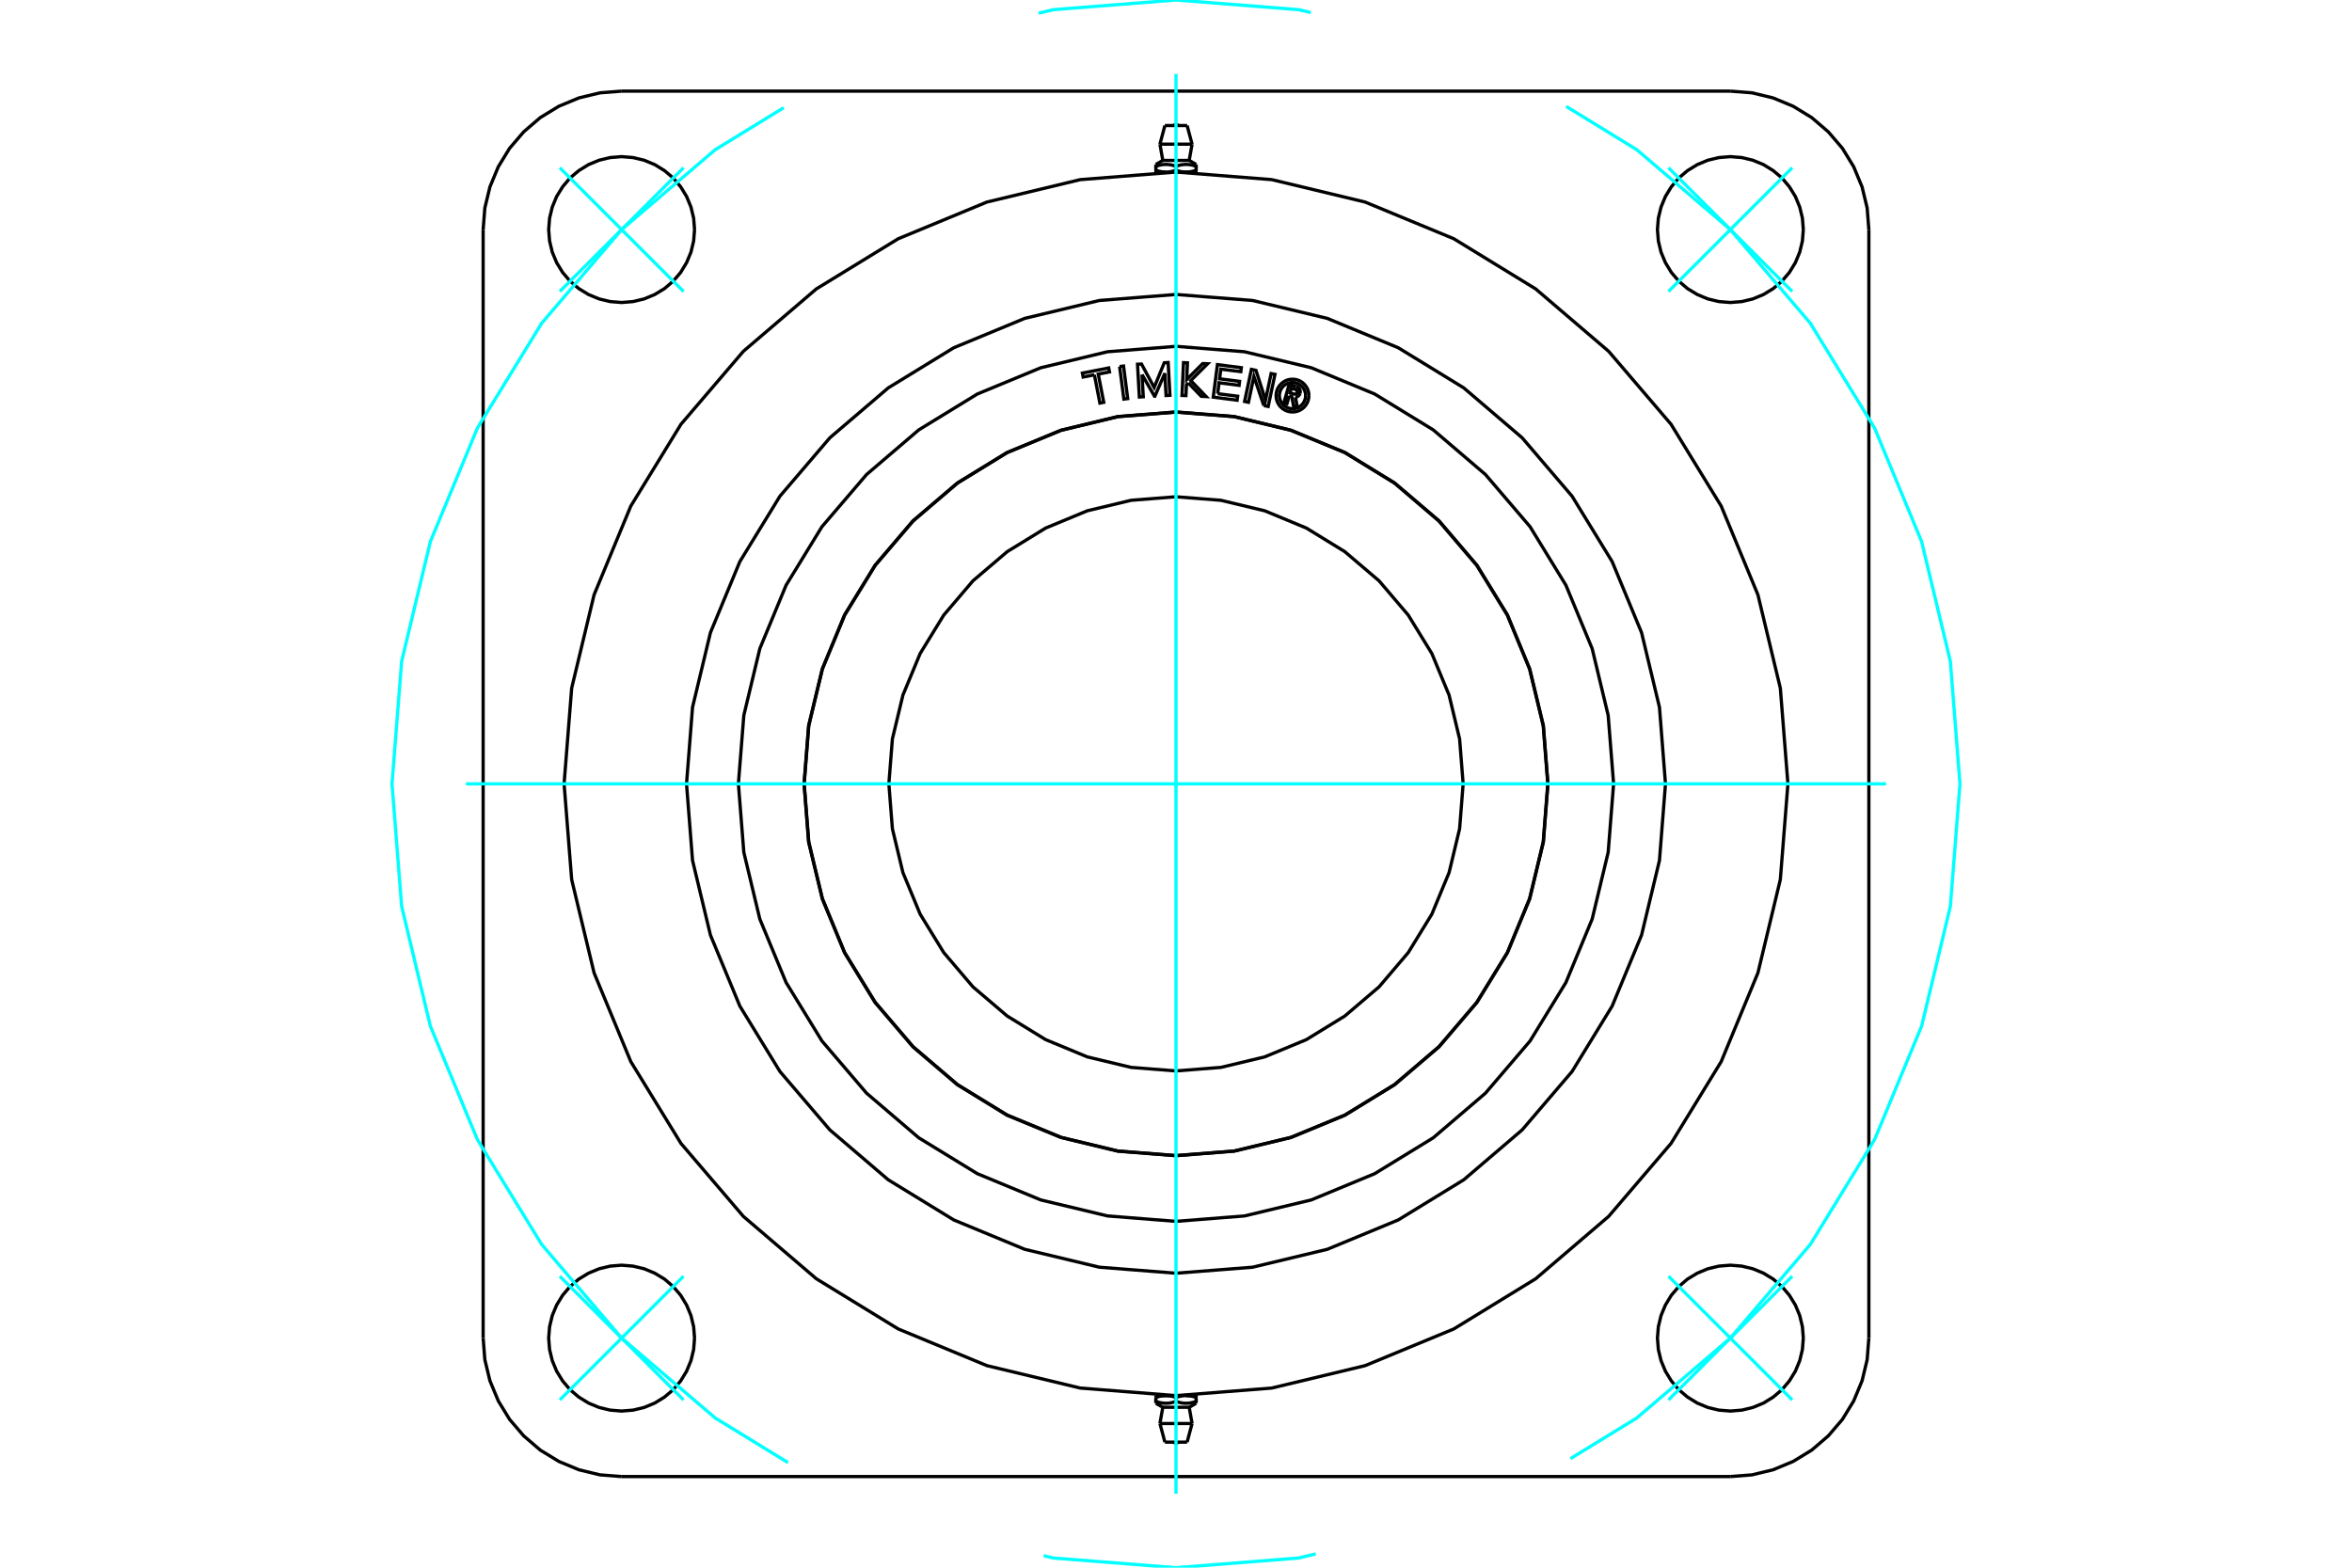 <?xml version="1.0" standalone="no"?>
<!DOCTYPE svg PUBLIC "-//W3C//DTD SVG 1.1//EN"
	"http://www.w3.org/Graphics/SVG/1.1/DTD/svg11.dtd">
<svg xmlns="http://www.w3.org/2000/svg" height="100%" width="100%" viewBox="0 0 36000 24000">
	<rect x="-1800" y="-1200" width="39600" height="26400" style="fill:#FFF"/>
	<g style="fill:none; fill-rule:evenodd" transform="matrix(1 0 0 1 0 0)">
		<g style="fill:none; stroke:#000; stroke-width:50; shape-rendering:geometricPrecision">
			<line x1="18154" y1="2634" x2="18308" y2="2634"/>
			<line x1="18000" y1="2634" x2="18154" y2="2634"/>
			<line x1="17798" y1="2456" x2="18202" y2="2456"/>
			<polyline points="17692,2517 17692,2545 17702,2542 17712,2539 17722,2536 17731,2533 17740,2531 17749,2529 17758,2527 17767,2525 17776,2523 17784,2522 17793,2521 17801,2520 17809,2519 17818,2518 17826,2518 17834,2518 17842,2517 17850,2517 17858,2518 17867,2518 17875,2518 17883,2519 17891,2520 17900,2521 17908,2522 17917,2523 17925,2525 17934,2527 17943,2529 17952,2531 17961,2533 17971,2536 17980,2539 17990,2542 18000,2545 18010,2542 18020,2539 18029,2536 18039,2533 18048,2531 18057,2529 18066,2527 18075,2525 18083,2523 18092,2522 18100,2521 18109,2520 18117,2519 18125,2518 18133,2518 18142,2518 18150,2517 18158,2517 18166,2518 18174,2518 18182,2518 18191,2519 18199,2520 18207,2521 18216,2522 18224,2523 18233,2525 18242,2527 18251,2529 18260,2531 18269,2533 18278,2536 18288,2539 18298,2542 18308,2545 18308,2517"/>
			<line x1="18308" y1="2634" x2="18308" y2="2607"/>
			<line x1="18308" y1="2545" x2="18308" y2="2607"/>
			<polyline points="18154,2634 18150,2634 18145,2634 18141,2634 18137,2634 18133,2634 18129,2634 18124,2633 18120,2633 18116,2633 18112,2632 18107,2632 18103,2631 18099,2631 18095,2630 18090,2629 18086,2629 18082,2628 18078,2627 18073,2626 18069,2626 18065,2625 18060,2624 18056,2623 18051,2622 18047,2621 18042,2619 18038,2618 18033,2617 18029,2616 18024,2614 18019,2613 18014,2612 18010,2610 18005,2609 18000,2607"/>
			<polyline points="18308,2607 18303,2609 18298,2610 18293,2612 18288,2613 18284,2614 18279,2616 18275,2617 18270,2618 18265,2619 18261,2621 18256,2622 18252,2623 18248,2624 18243,2625 18239,2626 18234,2626 18230,2627 18226,2628 18221,2629 18217,2629 18213,2630 18209,2631 18204,2631 18200,2632 18196,2632 18192,2633 18188,2633 18183,2633 18179,2634 18175,2634 18171,2634 18166,2634 18162,2634 18158,2634 18154,2634"/>
			<polyline points="18000,2545 18000,2607 17995,2609 17990,2610 17986,2612 17981,2613 17976,2614 17971,2616 17967,2617 17962,2618 17958,2619 17953,2621 17949,2622 17944,2623 17940,2624 17935,2625 17931,2626 17927,2626 17922,2627 17918,2628 17914,2629 17910,2629 17905,2630 17901,2631 17897,2631 17893,2632 17888,2632 17884,2633 17880,2633 17876,2633 17871,2634 17867,2634 17863,2634 17859,2634 17855,2634 17850,2634 17846,2634 18000,2634"/>
			<polyline points="17846,2634 17842,2634 17838,2634 17834,2634 17829,2634 17825,2634 17821,2634 17817,2633 17812,2633 17808,2633 17804,2632 17800,2632 17796,2631 17791,2631 17787,2630 17783,2629 17779,2629 17774,2628 17770,2627 17766,2626 17761,2626 17757,2625 17752,2624 17748,2623 17744,2622 17739,2621 17735,2619 17730,2618 17725,2617 17721,2616 17716,2614 17712,2613 17707,2612 17702,2610 17697,2609 17692,2607"/>
			<polyline points="17692,2545 17692,2607 17692,2634 17846,2634"/>
			<line x1="17754" y1="2207" x2="18246" y2="2207"/>
			<line x1="17830" y1="1922" x2="18170" y2="1922"/>
			<line x1="17846" y1="21366" x2="17692" y2="21366"/>
			<line x1="18000" y1="21366" x2="17846" y2="21366"/>
			<line x1="18202" y1="21544" x2="17798" y2="21544"/>
			<polyline points="18308,21483 18308,21455 18298,21458 18288,21461 18278,21464 18269,21467 18260,21469 18251,21471 18242,21473 18233,21475 18224,21477 18216,21478 18207,21479 18199,21480 18191,21481 18182,21482 18174,21482 18166,21482 18158,21483 18150,21483 18142,21482 18133,21482 18125,21482 18117,21481 18109,21480 18100,21479 18092,21478 18083,21477 18075,21475 18066,21473 18057,21471 18048,21469 18039,21467 18029,21464 18020,21461 18010,21458 18000,21455 17990,21458 17980,21461 17971,21464 17961,21467 17952,21469 17943,21471 17934,21473 17925,21475 17917,21477 17908,21478 17900,21479 17891,21480 17883,21481 17875,21482 17867,21482 17858,21482 17850,21483 17842,21483 17834,21482 17826,21482 17818,21482 17809,21481 17801,21480 17793,21479 17784,21478 17776,21477 17767,21475 17758,21473 17749,21471 17740,21469 17731,21467 17722,21464 17712,21461 17702,21458 17692,21455 17692,21483"/>
			<line x1="17692" y1="21366" x2="17692" y2="21393"/>
			<line x1="17692" y1="21455" x2="17692" y2="21393"/>
			<polyline points="17846,21366 17850,21366 17855,21366 17859,21366 17863,21366 17867,21366 17871,21366 17876,21367 17880,21367 17884,21367 17888,21368 17893,21368 17897,21369 17901,21369 17905,21370 17910,21371 17914,21371 17918,21372 17922,21373 17927,21374 17931,21374 17935,21375 17940,21376 17944,21377 17949,21378 17953,21379 17958,21381 17962,21382 17967,21383 17971,21384 17976,21386 17981,21387 17986,21388 17990,21390 17995,21391 18000,21393"/>
			<polyline points="17692,21393 17697,21391 17702,21390 17707,21388 17712,21387 17716,21386 17721,21384 17725,21383 17730,21382 17735,21381 17739,21379 17744,21378 17748,21377 17752,21376 17757,21375 17761,21374 17766,21374 17770,21373 17774,21372 17779,21371 17783,21371 17787,21370 17791,21369 17796,21369 17800,21368 17804,21368 17808,21367 17812,21367 17817,21367 17821,21366 17825,21366 17829,21366 17834,21366 17838,21366 17842,21366 17846,21366"/>
			<polyline points="18000,21455 18000,21393 18005,21391 18010,21390 18014,21388 18019,21387 18024,21386 18029,21384 18033,21383 18038,21382 18042,21381 18047,21379 18051,21378 18056,21377 18060,21376 18065,21375 18069,21374 18073,21374 18078,21373 18082,21372 18086,21371 18090,21371 18095,21370 18099,21369 18103,21369 18107,21368 18112,21368 18116,21367 18120,21367 18124,21367 18129,21366 18133,21366 18137,21366 18141,21366 18145,21366 18150,21366 18154,21366 18000,21366"/>
			<polyline points="18154,21366 18158,21366 18162,21366 18166,21366 18171,21366 18175,21366 18179,21366 18183,21367 18188,21367 18192,21367 18196,21368 18200,21368 18204,21369 18209,21369 18213,21370 18217,21371 18221,21371 18226,21372 18230,21373 18234,21374 18239,21374 18243,21375 18248,21376 18252,21377 18256,21378 18261,21379 18265,21381 18270,21382 18275,21383 18279,21384 18284,21386 18288,21387 18293,21388 18298,21390 18303,21391 18308,21393"/>
			<polyline points="18308,21455 18308,21393 18308,21366 18154,21366"/>
			<line x1="18246" y1="21793" x2="17754" y2="21793"/>
			<line x1="18170" y1="22078" x2="17830" y2="22078"/>
			<polyline points="25492,12000 25400,10828 25126,9685 24676,8598 24062,7596 23298,6702 22404,5938 21402,5324 20315,4874 19172,4600 18000,4508 16828,4600 15685,4874 14598,5324 13596,5938 12702,6702 11938,7596 11324,8598 10874,9685 10600,10828 10508,12000 10600,13172 10874,14315 11324,15402 11938,16404 12702,17298 13596,18062 14598,18676 15685,19126 16828,19400 18000,19492 19172,19400 20315,19126 21402,18676 22404,18062 23298,17298 24062,16404 24676,15402 25126,14315 25400,13172 25492,12000"/>
			<polyline points="27602,3515 27588,3340 27547,3170 27480,3008 27388,2859 27275,2725 27141,2612 26992,2520 26830,2453 26660,2412 26485,2398 26311,2412 26140,2453 25979,2520 25829,2612 25696,2725 25582,2859 25491,3008 25424,3170 25383,3340 25369,3515 25383,3689 25424,3860 25491,4021 25582,4171 25696,4304 25829,4418 25979,4509 26140,4576 26311,4617 26485,4631 26660,4617 26830,4576 26992,4509 27141,4418 27275,4304 27388,4171 27480,4021 27547,3860 27588,3689 27602,3515"/>
			<polyline points="27602,20485 27588,20311 27547,20140 27480,19979 27388,19829 27275,19696 27141,19582 26992,19491 26830,19424 26660,19383 26485,19369 26311,19383 26140,19424 25979,19491 25829,19582 25696,19696 25582,19829 25491,19979 25424,20140 25383,20311 25369,20485 25383,20660 25424,20830 25491,20992 25582,21141 25696,21275 25829,21388 25979,21480 26140,21547 26311,21588 26485,21602 26660,21588 26830,21547 26992,21480 27141,21388 27275,21275 27388,21141 27480,20992 27547,20830 27588,20660 27602,20485"/>
			<polyline points="10631,20485 10617,20311 10576,20140 10509,19979 10418,19829 10304,19696 10171,19582 10021,19491 9860,19424 9689,19383 9515,19369 9340,19383 9170,19424 9008,19491 8859,19582 8725,19696 8612,19829 8520,19979 8453,20140 8412,20311 8398,20485 8412,20660 8453,20830 8520,20992 8612,21141 8725,21275 8859,21388 9008,21480 9170,21547 9340,21588 9515,21602 9689,21588 9860,21547 10021,21480 10171,21388 10304,21275 10418,21141 10509,20992 10576,20830 10617,20660 10631,20485"/>
			<polyline points="10631,3515 10617,3340 10576,3170 10509,3008 10418,2859 10304,2725 10171,2612 10021,2520 9860,2453 9689,2412 9515,2398 9340,2412 9170,2453 9008,2520 8859,2612 8725,2725 8612,2859 8520,3008 8453,3170 8412,3340 8398,3515 8412,3689 8453,3860 8520,4021 8612,4171 8725,4304 8859,4418 9008,4509 9170,4576 9340,4617 9515,4631 9689,4617 9860,4576 10021,4509 10171,4418 10304,4304 10418,4171 10509,4021 10576,3860 10617,3689 10631,3515"/>
			<line x1="26484" y1="22605" x2="9516" y2="22605"/>
			<polyline points="9516,1395 9184,1421 8861,1499 8553,1627 8270,1800 8017,2017 7800,2270 7627,2553 7499,2861 7421,3184 7395,3516"/>
			<line x1="9516" y1="1395" x2="26484" y2="1395"/>
			<polyline points="28605,3516 28579,3184 28501,2861 28373,2553 28200,2270 27983,2017 27730,1800 27447,1627 27139,1499 26816,1421 26484,1395"/>
			<line x1="28605" y1="3516" x2="28605" y2="20484"/>
			<polyline points="26484,22605 26816,22579 27139,22501 27447,22373 27730,22200 27983,21983 28200,21730 28373,21447 28501,21139 28579,20816 28605,20484"/>
			<polyline points="7395,20484 7421,20816 7499,21139 7627,21447 7800,21730 8017,21983 8270,22200 8553,22373 8861,22501 9184,22579 9516,22605"/>
			<line x1="7395" y1="20484" x2="7395" y2="3516"/>
			<polyline points="27366,12000 27250,10535 26907,9106 26345,7748 25577,6495 24622,5378 23505,4423 22252,3655 20894,3093 19465,2750 18000,2634 16535,2750 15106,3093 13748,3655 12495,4423 11378,5378 10423,6495 9655,7748 9093,9106 8750,10535 8634,12000 8750,13465 9093,14894 9655,16252 10423,17505 11378,18622 12495,19577 13748,20345 15106,20907 16535,21250 18000,21366 19465,21250 20894,20907 22252,20345 23505,19577 24622,18622 25577,17505 26345,16252 26907,14894 27250,13465 27366,12000"/>
			<polyline points="23693,12000 23623,11109 23414,10241 23073,9415 22606,8654 22026,7974 21346,7394 20585,6927 19759,6586 18891,6377 18000,6307 17109,6377 16241,6586 15415,6927 14654,7394 13974,7974 13394,8654 12927,9415 12586,10241 12377,11109 12307,12000 12377,12891 12586,13759 12927,14585 13394,15346 13974,16026 14654,16606 15415,17073 16241,17414 17109,17623 18000,17693 18891,17623 19759,17414 20585,17073 21346,16606 22026,16026 22606,15346 23073,14585 23414,13759 23623,12891 23693,12000"/>
			<polyline points="22395,12000 22341,11313 22180,10642 21916,10005 21555,9417 21108,8892 20583,8445 19995,8084 19358,7820 18687,7659 18000,7605 17313,7659 16642,7820 16005,8084 15417,8445 14892,8892 14445,9417 14084,10005 13820,10642 13659,11313 13605,12000 13659,12687 13820,13358 14084,13995 14445,14583 14892,15108 15417,15555 16005,15916 16642,16180 17313,16341 18000,16395 18687,16341 19358,16180 19995,15916 20583,15555 21108,15108 21555,14583 21916,13995 22180,13358 22341,12687 22395,12000"/>
			<polyline points="23691,12000 23621,11110 23412,10241 23071,9416 22604,8655 22024,7976 21345,7396 20584,6929 19759,6588 18890,6379 18000,6309 17110,6379 16241,6588 15416,6929 14655,7396 13976,7976 13396,8655 12929,9416 12588,10241 12379,11110 12309,12000 12379,12890 12588,13759 12929,14584 13396,15345 13976,16024 14655,16604 15416,17071 16241,17412 17110,17621 18000,17691 18890,17621 19759,17412 20584,17071 21345,16604 22024,16024 22604,15345 23071,14584 23412,13759 23621,12890 23691,12000"/>
			<polyline points="19733,6060 19698,6181 19651,6168 19732,5885 19837,5915"/>
			<polyline points="19899,6020 19902,6006 19902,5993 19900,5979 19896,5966 19890,5954 19883,5943 19873,5934 19862,5926 19850,5920 19837,5915"/>
			<polyline points="19899,6020 19854,6007 19855,6001 19855,5995 19855,5989 19853,5984 19850,5979 19847,5974 19843,5970 19838,5966 19833,5963 19828,5962 19765,5943 19744,6014 19808,6033 19814,6034 19820,6034 19825,6033 19831,6032 19836,6030 19841,6026 19845,6023 19849,6018 19852,6013 19854,6008 19899,6021"/>
			<polyline points="19828,6080 19842,6078 19855,6073 19867,6066 19878,6057 19887,6046 19894,6034 19899,6021"/>
			<polyline points="19828,6080 19857,6232 19799,6216 19772,6071 19733,6060"/>
			<polyline points="18638,6027 18944,6066 18936,6127 18570,6080 18634,5582 19000,5629 18992,5690 18686,5651 18667,5799 18973,5838 18966,5899 18659,5860 18638,6027"/>
			<polyline points="17480,5734 17499,6074 17439,6078 17411,5576 17472,5573 17666,5932 17820,5554 17880,5550 17907,6052 17848,6055 17829,5715 17677,6065 17670,6065 17480,5734"/>
			<polyline points="16751,5738 16579,5772 16567,5712 16970,5633 16982,5694 16810,5727 16894,6159 16835,6171 16751,5738"/>
			<polyline points="17137,5612 17197,5604 17261,6102 17202,6110 17137,5612"/>
			<polyline points="18189,5863 18160,5892 18152,6056 18092,6054 18115,5552 18175,5555 18164,5810 18409,5566 18484,5569 18226,5826 18461,6071 18386,6067 18189,5863"/>
			<polyline points="19344,6209 19193,5763 19109,6159 19050,6146 19154,5655 19224,5670 19370,6126 19456,5719 19515,5731 19411,6223 19344,6209"/>
			<polyline points="20034,6056 20031,6017 20022,5979 20007,5942 19986,5909 19961,5879 19931,5853 19897,5832 19861,5817 19823,5808 19783,5805 19744,5808 19706,5817 19669,5832 19636,5853 19606,5879 19580,5909 19559,5942 19544,5979 19535,6017 19532,6056 19535,6095 19544,6134 19559,6170 19580,6204 19606,6234 19636,6259 19669,6280 19706,6295 19744,6304 19783,6307 19823,6304 19861,6295 19897,6280 19931,6259 19961,6234 19986,6204 20007,6170 20022,6134 20031,6095 20034,6056"/>
			<polyline points="19984,6056 19982,6025 19974,5994 19962,5965 19946,5938 19925,5914 19901,5894 19874,5877 19845,5865 19815,5858 19783,5855 19752,5858 19721,5865 19692,5877 19665,5894 19641,5914 19621,5938 19604,5965 19592,5994 19585,6025 19582,6056 19585,6088 19592,6118 19604,6147 19621,6174 19641,6198 19665,6219 19692,6235 19721,6247 19752,6255 19783,6257 19815,6255 19845,6247 19874,6235 19901,6219 19925,6198 19946,6174 19962,6147 19974,6118 19982,6088 19984,6056"/>
			<polyline points="24698,12000 24615,10952 24370,9930 23968,8959 23419,8063 22736,7264 21937,6581 21041,6032 20070,5630 19048,5385 18000,5302 16952,5385 15930,5630 14959,6032 14063,6581 13264,7264 12581,8063 12032,8959 11630,9930 11385,10952 11302,12000 11385,13048 11630,14070 12032,15041 12581,15937 13264,16736 14063,17419 14959,17968 15930,18370 16952,18615 18000,18698 19048,18615 20070,18370 21041,17968 21937,17419 22736,16736 23419,15937 23968,15041 24370,14070 24615,13048 24698,12000"/>
			<line x1="18264" y1="2638" x2="18264" y2="2634"/>
			<line x1="17736" y1="2634" x2="17736" y2="2638"/>
			<polyline points="18035,1922 18029,1917 18023,1913 18015,1910 18008,1908 18000,1908 17992,1908 17985,1910 17977,1913 17971,1917 17965,1922"/>
			<line x1="17798" y1="2456" x2="17692" y2="2517"/>
			<line x1="18308" y1="2517" x2="18202" y2="2456"/>
			<line x1="17754" y1="2207" x2="17798" y2="2456"/>
			<line x1="18202" y1="2456" x2="18246" y2="2207"/>
			<line x1="17830" y1="1922" x2="17754" y2="2207"/>
			<line x1="18246" y1="2207" x2="18170" y2="1922"/>
			<line x1="17736" y1="21362" x2="17736" y2="21366"/>
			<line x1="18264" y1="21366" x2="18264" y2="21362"/>
			<polyline points="17965,22078 17971,22083 17977,22087 17985,22090 17992,22092 18000,22092 18008,22092 18015,22090 18023,22087 18029,22083 18035,22078"/>
			<line x1="18202" y1="21544" x2="18308" y2="21483"/>
			<line x1="17692" y1="21483" x2="17798" y2="21544"/>
			<line x1="18246" y1="21793" x2="18202" y2="21544"/>
			<line x1="17798" y1="21544" x2="17754" y2="21793"/>
			<line x1="18170" y1="22078" x2="18246" y2="21793"/>
			<line x1="17754" y1="21793" x2="17830" y2="22078"/>
		</g>
		<g style="fill:none; stroke:#0FF; stroke-width:50; shape-rendering:geometricPrecision">
			<line x1="18000" y1="22868" x2="18000" y2="1132"/>
			<line x1="7132" y1="12000" x2="28868" y2="12000"/>
			<line x1="10462" y1="4462" x2="8568" y2="2568"/>
			<line x1="8568" y1="4462" x2="10462" y2="2568"/>
			<line x1="10462" y1="19538" x2="8568" y2="21432"/>
			<line x1="10462" y1="21432" x2="8568" y2="19538"/>
			<line x1="25538" y1="19538" x2="27432" y2="21432"/>
			<line x1="27432" y1="19538" x2="25538" y2="21432"/>
			<line x1="25538" y1="4462" x2="27432" y2="2568"/>
			<line x1="25538" y1="2568" x2="27432" y2="4462"/>
		</g>
		<g style="fill:none; stroke:#0FF; stroke-width:50; shape-rendering:geometricPrecision">
			<polyline points="30000,12000 29852,10123 29413,8292 28692,6552 27708,4947 26485,3515 25053,2292 23972,1629"/>
			<polyline points="20064,193 19877,148 18000,0 16123,148 15898,202"/>
			<polyline points="11995,1649 10947,2292 9515,3515 8292,4947 7308,6552 6587,8292 6148,10123 6000,12000 6148,13877 6587,15708 7308,17448 8292,19053 9515,20485 10947,21708 12061,22391"/>
			<polyline points="15974,23816 16123,23852 18000,24000 19877,23852 20139,23789"/>
			<polyline points="24038,22330 25053,21708 26485,20485 27708,19053 28692,17448 29413,15708 29852,13877 30000,12000"/>
		</g>
	</g>
</svg>
